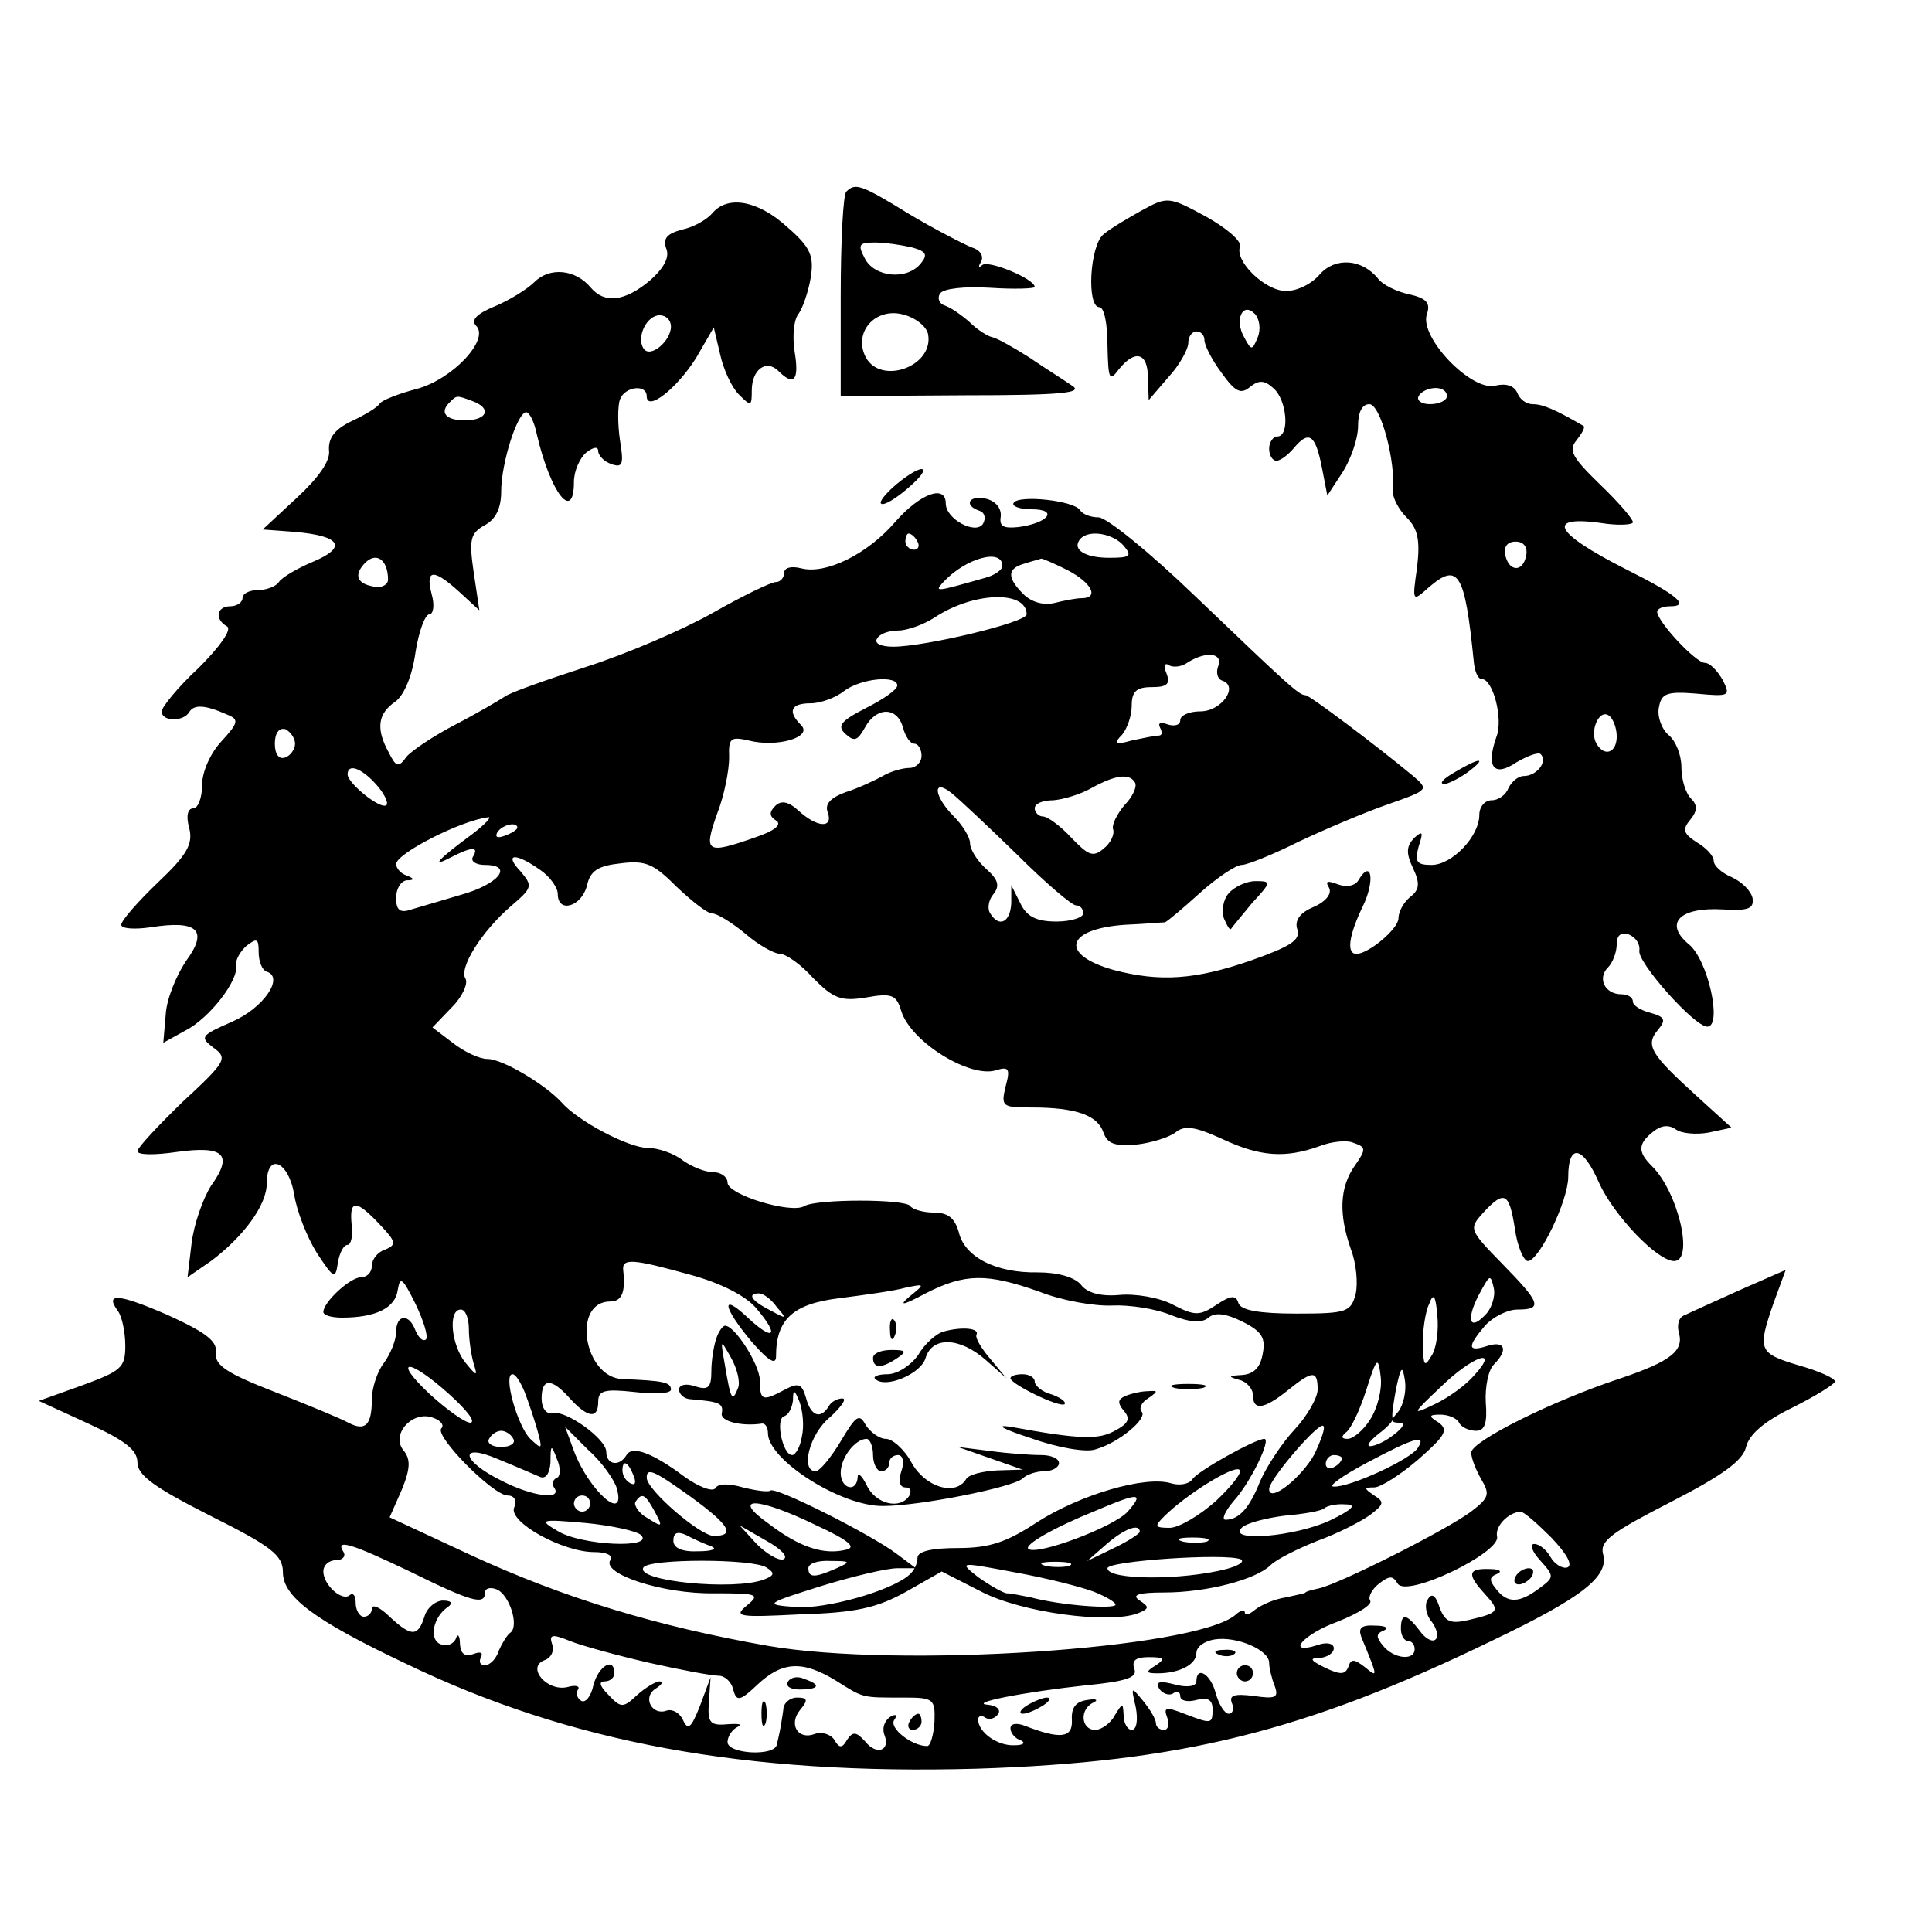 <?xml version="1.0" standalone="no"?>
<!DOCTYPE svg PUBLIC "-//W3C//DTD SVG 20010904//EN"
 "http://www.w3.org/TR/2001/REC-SVG-20010904/DTD/svg10.dtd">
<svg version="1.0" xmlns="http://www.w3.org/2000/svg"
 width="239pt" height="239pt" viewBox="0 0 239 239"
 preserveAspectRatio="xMidYMid meet">
<g transform="translate(0,239) scale(0.1,-0.1)"
fill="#000000" stroke="none">
<path d="M1047 2153 c-4 -3 -7 -62 -7 -130 l0 -123 153 1 c121 0 148 3 133 12
-10 7 -34 22 -53 35 -19 12 -40 24 -46 25 -5 1 -18 9 -27 18 -10 9 -23 18 -31
21 -7 2 -10 9 -6 15 4 6 30 9 62 7 30 -2 55 -1 55 1 0 10 -58 34 -65 27 -5 -4
-5 -2 -1 5 3 7 -2 14 -12 17 -10 4 -45 22 -77 41 -60 37 -67 39 -78 28z m81
-69 c18 -5 20 -9 11 -20 -17 -21 -57 -17 -69 6 -9 17 -8 20 12 20 13 0 33 -3
46 -6z m20 -107 c8 -40 -58 -64 -77 -29 -16 31 12 62 46 53 16 -4 29 -15 31
-24z"/>
<path d="M1413 2130 c-18 -10 -40 -23 -48 -30 -17 -14 -21 -90 -5 -90 6 0 10
-21 10 -47 1 -42 2 -46 14 -30 20 25 36 21 36 -10 l1 -28 24 28 c14 15 25 35
25 43 0 8 5 14 10 14 6 0 10 -5 10 -11 0 -6 9 -24 21 -40 17 -24 24 -27 35
-18 11 9 18 9 29 -1 17 -14 21 -60 5 -60 -5 0 -10 -7 -10 -15 0 -8 4 -15 9
-15 5 0 14 7 21 15 19 23 27 18 35 -22 l7 -36 19 29 c10 16 19 41 19 57 0 17
5 27 14 27 14 0 33 -72 29 -108 0 -8 7 -22 17 -32 14 -14 17 -28 13 -62 -6
-42 -6 -43 14 -25 37 32 45 19 56 -90 1 -13 5 -23 10 -23 14 0 27 -50 18 -72
-13 -37 -3 -50 25 -31 14 8 27 13 30 10 9 -9 -5 -27 -21 -27 -7 0 -15 -7 -19
-15 -3 -8 -12 -15 -21 -15 -8 0 -15 -8 -15 -18 0 -27 -34 -62 -59 -62 -19 0
-21 4 -16 23 6 18 5 20 -6 10 -9 -10 -10 -18 -1 -37 9 -19 8 -27 -4 -36 -8 -7
-14 -18 -14 -26 0 -13 -37 -44 -52 -44 -13 0 -9 24 8 59 15 31 11 59 -5 33 -4
-8 -15 -10 -26 -6 -13 5 -16 4 -11 -4 4 -7 -3 -17 -19 -24 -17 -7 -24 -17 -20
-28 4 -13 -9 -21 -57 -38 -69 -24 -113 -27 -170 -12 -68 19 -60 51 14 56 24 1
45 3 49 3 3 1 22 17 43 36 21 19 45 35 52 35 7 0 39 13 71 29 32 15 81 36 110
46 51 18 51 18 30 36 -46 38 -127 99 -132 99 -8 0 -20 11 -137 123 -55 53
-109 97 -119 97 -10 0 -20 4 -23 9 -8 12 -76 19 -82 9 -3 -4 7 -8 22 -8 34 0
21 -17 -16 -22 -19 -2 -24 1 -22 13 1 10 -6 19 -18 22 -21 5 -29 -8 -8 -15 6
-2 8 -9 4 -16 -9 -14 -46 6 -46 25 0 24 -31 13 -62 -22 -35 -41 -87 -66 -117
-58 -12 3 -21 1 -21 -6 0 -6 -5 -11 -10 -11 -6 0 -41 -17 -78 -38 -37 -21
-107 -51 -157 -67 -49 -16 -95 -32 -101 -37 -6 -4 -33 -20 -60 -34 -27 -14
-54 -32 -61 -40 -10 -14 -13 -13 -22 5 -16 29 -14 48 8 63 11 8 21 32 25 61 4
26 12 47 17 47 5 0 7 11 3 25 -8 31 2 32 34 3 l25 -23 -7 47 c-6 41 -4 48 13
58 14 7 21 21 21 42 0 35 20 98 31 98 4 0 10 -12 13 -27 17 -73 46 -110 46
-59 0 13 7 29 15 36 9 7 15 8 15 2 0 -5 7 -13 16 -16 14 -5 16 -1 11 29 -3 20
-3 43 0 51 6 16 33 19 33 4 0 -20 37 9 61 47 l22 38 8 -34 c4 -18 14 -40 23
-49 15 -15 16 -15 16 5 0 26 18 39 33 24 19 -19 26 -12 20 24 -3 19 -1 40 5
47 5 7 12 27 15 45 4 26 0 37 -29 62 -36 33 -74 40 -93 17 -7 -8 -23 -17 -37
-20 -19 -5 -24 -11 -20 -23 5 -11 -3 -25 -20 -40 -31 -26 -56 -29 -73 -9 -19
23 -51 26 -70 7 -9 -9 -32 -23 -49 -30 -22 -9 -30 -17 -23 -24 17 -17 -29 -66
-73 -78 -23 -6 -43 -14 -46 -18 -3 -5 -18 -14 -35 -22 -21 -10 -29 -21 -28
-36 2 -13 -13 -34 -40 -59 l-42 -39 40 -3 c57 -5 65 -19 22 -37 -19 -8 -38
-19 -42 -25 -3 -5 -15 -10 -26 -10 -10 0 -19 -4 -19 -10 0 -5 -7 -10 -15 -10
-17 0 -20 -16 -4 -25 6 -4 -9 -25 -35 -51 -26 -24 -46 -49 -46 -54 0 -13 27
-13 34 -1 6 10 20 9 47 -3 15 -6 14 -10 -7 -33 -14 -15 -24 -38 -24 -54 0 -16
-5 -29 -11 -29 -7 0 -9 -10 -5 -24 5 -20 -2 -33 -39 -68 -25 -24 -45 -47 -45
-52 0 -5 17 -6 37 -3 58 9 71 -4 43 -42 -12 -18 -24 -47 -25 -66 l-3 -35 27
15 c30 15 67 63 63 81 -1 6 5 17 13 24 13 10 15 9 15 -8 0 -11 4 -22 10 -24
22 -7 -4 -45 -43 -62 -39 -17 -40 -19 -23 -32 18 -13 16 -17 -38 -67 -31 -30
-56 -57 -56 -61 0 -5 22 -5 49 -1 58 8 70 -3 42 -42 -10 -16 -21 -47 -24 -71
l-5 -42 29 20 c40 30 69 69 69 96 0 39 27 28 34 -14 3 -20 16 -53 28 -72 21
-32 23 -33 26 -12 2 12 7 22 12 22 4 0 7 11 5 25 -3 31 5 32 35 0 20 -21 21
-25 6 -31 -9 -3 -16 -12 -16 -20 0 -8 -6 -14 -13 -14 -14 0 -47 -31 -47 -43 0
-4 10 -7 23 -7 42 0 66 12 69 34 3 18 6 15 22 -17 10 -21 16 -40 13 -44 -4 -3
-9 2 -13 11 -8 22 -24 20 -24 -2 0 -10 -7 -27 -15 -38 -8 -10 -15 -31 -15 -45
0 -32 -8 -40 -29 -29 -9 5 -50 22 -91 38 -59 23 -75 33 -73 49 2 14 -13 25
-59 46 -62 27 -79 28 -62 5 5 -7 9 -26 9 -43 0 -27 -5 -31 -54 -49 l-53 -19
61 -28 c46 -21 61 -33 61 -48 0 -16 21 -31 90 -66 76 -38 90 -49 90 -70 0 -30
38 -59 152 -113 203 -98 420 -138 706 -130 252 8 406 46 637 158 113 54 146
80 138 108 -4 16 12 27 84 64 64 33 89 51 93 68 4 16 23 32 58 49 28 14 52 29
52 32 0 4 -20 13 -45 20 -50 15 -51 19 -31 77 l15 41 -57 -25 c-31 -14 -62
-28 -68 -31 -7 -2 -10 -12 -7 -22 6 -22 -10 -35 -72 -56 -85 -28 -185 -78
-185 -92 0 -7 6 -22 13 -34 10 -17 9 -22 -12 -38 -28 -22 -167 -92 -190 -96
-9 -2 -16 -4 -16 -5 0 -1 -11 -3 -24 -6 -14 -2 -30 -9 -38 -15 -7 -6 -13 -8
-13 -4 0 4 -6 3 -12 -3 -51 -42 -416 -66 -578 -38 -137 24 -252 59 -367 112
l-101 47 15 34 c11 27 11 38 2 49 -16 20 12 50 37 40 9 -3 14 -9 10 -13 -9 -9
64 -83 82 -83 8 0 12 -6 8 -15 -7 -18 60 -55 99 -55 15 0 24 -4 20 -10 -11
-17 65 -42 128 -41 54 0 58 -1 41 -15 -17 -14 -11 -15 67 -11 68 2 94 8 130
28 l44 25 49 -25 c50 -26 157 -40 193 -27 15 6 15 8 3 16 -11 7 -2 10 30 10
53 0 114 16 132 34 7 7 33 20 58 30 25 9 54 24 65 32 17 13 18 16 5 24 -13 9
-13 10 0 10 8 0 33 16 55 35 33 29 37 36 25 45 -13 8 -13 10 2 10 9 0 20 -4
23 -10 3 -6 13 -10 21 -10 11 0 14 10 12 35 -1 19 3 40 10 47 18 18 14 30 -8
23 -25 -8 -25 -1 -3 25 10 11 28 20 40 20 32 0 29 8 -19 57 -41 42 -41 43 -23
63 26 28 32 25 39 -20 3 -22 11 -40 16 -40 14 0 50 75 50 104 0 42 18 39 38
-7 18 -40 72 -97 93 -97 25 0 5 86 -28 118 -17 17 -17 27 2 42 10 8 19 9 28 3
6 -5 25 -7 41 -4 l28 6 -44 40 c-56 51 -63 62 -47 81 10 12 9 16 -9 21 -12 3
-22 9 -22 14 0 5 -6 9 -14 9 -21 0 -30 20 -17 33 6 6 11 19 11 29 0 11 5 15
15 12 9 -4 14 -12 13 -20 -3 -14 68 -94 84 -94 19 0 1 83 -23 102 -31 26 -11
46 42 43 32 -2 39 1 37 14 -2 9 -13 20 -26 26 -12 5 -22 14 -22 20 0 6 -9 16
-21 23 -17 11 -18 16 -8 28 9 11 9 18 1 26 -7 7 -12 24 -12 39 0 15 -7 32 -15
39 -9 7 -15 23 -13 34 3 18 9 21 46 18 42 -4 43 -3 33 17 -7 12 -16 21 -22 21
-11 0 -58 50 -59 63 0 4 7 7 16 7 25 0 9 14 -53 45 -93 47 -103 69 -25 57 17
-2 32 -1 32 2 0 4 -18 25 -41 47 -34 33 -39 42 -29 54 7 9 11 16 9 18 -36 21
-51 27 -63 27 -8 0 -16 6 -19 14 -4 9 -14 12 -27 9 -29 -8 -94 59 -85 88 5 14
0 20 -22 25 -15 3 -33 12 -38 19 -20 25 -53 27 -72 6 -10 -12 -28 -21 -42 -21
-26 0 -64 37 -57 55 2 7 -17 23 -42 37 -46 25 -48 25 -79 8z m143 -157 c-7
-17 -8 -17 -17 0 -12 21 -2 44 13 29 6 -6 8 -19 4 -29z m-726 13 c0 -18 -26
-40 -34 -27 -9 14 4 41 20 41 8 0 14 -6 14 -14z m960 -86 c0 -5 -9 -10 -21
-10 -11 0 -17 5 -14 10 3 6 13 10 21 10 8 0 14 -4 14 -10z m-1206 -6 c25 -9
19 -24 -9 -24 -24 0 -32 10 -18 23 8 8 8 8 27 1z m551 -174 c3 -5 1 -10 -4
-10 -6 0 -11 5 -11 10 0 6 2 10 4 10 3 0 8 -4 11 -10z m255 -5 c11 -13 8 -15
-18 -15 -31 0 -47 11 -35 24 11 11 40 6 53 -9z m498 -12 c-4 -22 -22 -20 -26
1 -2 10 3 16 13 16 10 0 15 -7 13 -17z m-1408 -30 c0 -6 -7 -10 -15 -9 -23 3
-28 14 -14 29 14 15 29 5 29 -20z m760 17 c0 -5 -10 -12 -22 -15 -60 -17 -63
-18 -51 -5 28 30 73 42 73 20z m80 -5 c31 -16 40 -35 18 -35 -7 0 -22 -3 -34
-6 -13 -3 -28 1 -38 11 -21 21 -20 32 2 38 9 3 18 5 20 6 2 0 16 -6 32 -14z
m-50 -55 c0 -10 -126 -40 -165 -40 -15 0 -24 4 -20 10 3 6 15 10 26 10 11 0
31 7 45 16 48 32 114 34 114 4z m237 -64 c-3 -8 -1 -16 5 -18 21 -7 -1 -38
-27 -38 -14 0 -25 -5 -25 -11 0 -6 -7 -8 -16 -5 -8 3 -12 2 -9 -4 3 -6 3 -10
-2 -10 -4 0 -19 -3 -33 -6 -21 -6 -23 -4 -12 7 6 7 12 23 12 36 0 18 6 23 25
23 19 0 23 4 18 17 -4 9 -2 14 3 10 6 -3 16 -2 24 4 23 14 43 11 37 -5z m-397
-24 c0 -5 -17 -17 -39 -28 -31 -16 -36 -22 -25 -32 11 -10 15 -8 24 8 14 26
40 26 47 0 3 -11 9 -20 14 -20 5 0 9 -7 9 -15 0 -8 -7 -15 -15 -15 -8 0 -23
-4 -33 -10 -9 -5 -30 -15 -46 -20 -19 -7 -26 -15 -22 -25 7 -20 -13 -19 -36 2
-13 12 -22 13 -29 6 -8 -8 -7 -13 1 -18 8 -5 -2 -13 -26 -21 -60 -21 -64 -19
-47 29 9 23 15 54 15 70 -1 24 2 26 24 21 35 -9 80 4 65 19 -17 17 -13 27 12
27 12 0 31 7 41 15 21 16 66 20 66 7z m890 -63 c0 -20 -15 -26 -25 -9 -9 15 3
43 15 35 5 -3 10 -15 10 -26z m-1635 -9 c0 -7 -6 -15 -12 -17 -8 -3 -13 4 -13
17 0 13 5 20 13 18 6 -3 12 -11 12 -18z m100 -50 c10 -11 16 -23 13 -26 -7 -6
-48 27 -48 38 0 14 17 8 35 -12z m939 2 c3 -5 -3 -18 -13 -28 -9 -11 -16 -24
-14 -30 2 -6 -3 -17 -12 -24 -13 -11 -19 -8 -40 14 -13 14 -29 26 -35 26 -5 0
-10 5 -10 10 0 6 10 10 23 10 12 1 33 7 47 15 29 16 47 19 54 7z m-146 -89
c35 -35 68 -63 73 -63 5 0 9 -4 9 -10 0 -5 -15 -10 -33 -10 -25 0 -37 6 -45
23 l-11 22 0 -22 c-1 -24 -15 -31 -26 -13 -4 6 -2 17 4 24 8 10 6 18 -9 31
-11 10 -20 24 -20 32 0 7 -9 22 -20 33 -25 25 -27 48 -3 29 10 -8 46 -42 81
-76z m-674 25 c-42 -31 -52 -42 -27 -29 27 14 36 14 28 1 -3 -5 3 -10 15 -10
36 0 17 -24 -30 -37 -23 -7 -51 -15 -61 -18 -14 -5 -19 -1 -19 14 0 12 6 21
13 22 10 0 10 2 0 6 -7 2 -13 9 -13 14 0 13 80 54 114 58 5 1 -4 -9 -20 -21z
m56 8 c0 -2 -7 -7 -16 -10 -8 -3 -12 -2 -9 4 6 10 25 14 25 6z m28 -52 c12 -8
22 -22 22 -30 0 -24 29 -16 36 10 4 19 14 25 42 28 31 4 41 -1 69 -29 19 -18
38 -33 44 -33 6 0 24 -11 41 -25 16 -14 36 -25 43 -25 7 0 26 -13 41 -30 25
-25 34 -29 65 -24 33 6 38 3 44 -17 12 -38 85 -83 117 -73 16 5 18 2 12 -20
-6 -25 -4 -26 32 -26 56 0 82 -10 89 -31 5 -14 14 -17 40 -15 19 2 41 9 49 15
11 9 23 8 58 -8 47 -22 78 -24 120 -9 15 6 35 8 43 4 15 -5 15 -8 1 -28 -19
-27 -20 -60 -5 -103 7 -18 9 -43 6 -56 -6 -22 -11 -24 -73 -24 -46 0 -69 4
-72 13 -3 10 -9 10 -27 -2 -21 -14 -27 -14 -54 0 -17 9 -47 14 -67 12 -23 -2
-40 3 -47 13 -8 9 -28 15 -53 15 -52 -1 -91 19 -98 50 -5 17 -13 24 -31 24
-13 0 -26 4 -29 8 -5 9 -116 9 -131 0 -16 -10 -95 14 -95 29 0 7 -8 13 -18 13
-10 0 -27 7 -38 15 -10 8 -30 15 -43 15 -23 0 -86 33 -106 56 -20 22 -73 54
-92 54 -10 0 -29 9 -43 20 l-25 19 24 25 c13 13 20 29 17 35 -9 13 20 59 56
90 27 23 27 25 12 43 -21 22 -7 24 24 2z m186 -501 c37 -10 69 -26 82 -42 29
-34 21 -41 -11 -11 -34 32 -31 13 5 -30 21 -24 30 -29 30 -18 0 46 21 65 78
72 31 4 68 9 82 13 24 5 25 5 5 -11 -14 -12 -8 -11 20 4 49 25 76 25 141 2 28
-11 68 -18 90 -17 21 1 54 -4 73 -12 23 -9 38 -10 46 -3 8 7 22 5 42 -5 24
-12 29 -20 25 -40 -3 -17 -11 -25 -26 -26 -17 -1 -17 -2 -3 -6 9 -2 17 -11 17
-19 0 -19 13 -18 43 6 31 25 37 25 37 1 0 -10 -13 -33 -29 -50 -15 -16 -34
-45 -42 -63 -13 -33 -26 -48 -43 -48 -5 0 -1 10 10 23 21 23 47 77 38 77 -11
0 -83 -40 -89 -50 -4 -6 -16 -8 -26 -5 -32 10 -113 -14 -166 -48 -38 -25 -59
-32 -98 -32 -32 0 -50 -4 -50 -12 0 -7 -4 -16 -10 -21 -22 -20 -104 -43 -141
-40 -39 3 -38 4 32 26 39 12 81 22 94 22 l23 0 -24 18 c-32 24 -151 84 -156
78 -3 -2 -18 0 -34 4 -17 5 -31 5 -34 -1 -4 -5 -21 2 -38 14 -40 30 -65 39
-72 27 -9 -15 -25 -12 -25 4 0 16 -50 52 -67 48 -7 -2 -13 6 -13 18 0 25 12
26 35 0 22 -24 35 -26 35 -4 0 14 8 16 45 12 25 -3 45 -2 45 3 0 9 -9 11 -60
13 -48 2 -63 96 -15 96 14 0 19 11 16 38 -2 16 11 15 83 -5z m982 -51 c-20
-20 -22 -1 -4 31 11 20 12 21 16 3 2 -10 -3 -26 -12 -34z m-875 11 c13 -15 12
-15 -8 -4 -24 12 -29 21 -14 21 5 0 15 -7 22 -17z m810 -60 c-9 -15 -10 -13
-11 14 0 17 3 40 8 50 5 14 8 11 10 -14 2 -18 -1 -41 -7 -50z m-1191 33 c0
-13 3 -33 6 -43 5 -16 4 -16 -10 1 -18 22 -22 66 -6 66 6 0 10 -11 10 -24z
m1115 -112 c-8 -13 -21 -24 -28 -24 -8 0 -8 3 -2 8 6 4 17 27 25 52 13 41 15
43 18 17 2 -16 -4 -39 -13 -53z m129 55 c-10 -12 -32 -28 -49 -36 -29 -14 -29
-13 7 21 40 39 74 50 42 15z m-1268 -24 c21 -19 33 -34 26 -35 -7 0 -29 16
-50 35 -48 45 -27 46 24 0z m1174 -21 c-10 -11 -10 -14 1 -14 8 0 5 -6 -7 -15
-10 -8 -23 -14 -29 -14 -5 0 -1 6 10 15 11 8 19 17 18 19 -2 3 1 20 4 37 6 28
8 30 11 10 2 -13 -2 -30 -8 -38z m-1081 24 c5 -13 12 -34 16 -48 6 -23 6 -24
-9 -10 -16 16 -34 80 -22 80 4 0 10 -10 15 -22z m977 -77 c-16 -29 -56 -61
-56 -43 0 12 62 84 67 78 3 -2 -3 -18 -11 -35z m-991 19 c3 -5 -3 -10 -15 -10
-12 0 -18 5 -15 10 3 6 10 10 15 10 5 0 12 -4 15 -10z m128 -61 c12 -44 -34
-4 -53 46 l-11 30 29 -29 c17 -15 32 -37 35 -47z m991 50 c-8 -14 -84 -49
-104 -48 -8 0 10 13 40 29 60 32 75 36 64 19z m-1086 -36 c7 -3 12 4 13 18 0
22 1 23 8 4 5 -11 4 -22 0 -23 -5 -2 -7 -8 -3 -13 9 -15 -28 -10 -65 9 -51 25
-54 48 -5 27 22 -9 45 -19 52 -22z m992 23 c0 -3 -4 -8 -10 -11 -5 -3 -10 -1
-10 4 0 6 5 11 10 11 6 0 10 -2 10 -4z m-876 -22 c3 -8 2 -12 -4 -9 -6 3 -10
10 -10 16 0 14 7 11 14 -7z m721 -30 c-21 -19 -47 -34 -58 -34 -19 0 -19 2 -7
14 27 27 85 63 93 58 5 -2 -8 -19 -28 -38z m-650 4 c48 -35 55 -48 28 -48 -17
0 -83 57 -83 72 0 13 9 9 55 -24z m-125 -8 c0 -5 -4 -10 -10 -10 -5 0 -10 5
-10 10 0 6 5 10 10 10 6 0 10 -4 10 -10z m80 -10 c10 -19 10 -20 -9 -8 -11 6
-17 16 -15 20 8 12 12 10 24 -12z m585 0 c-17 -19 -113 -55 -123 -46 -5 5 31
26 83 47 54 23 61 23 40 -1z m-385 -17 c39 -18 50 -27 37 -30 -28 -7 -58 3
-96 32 -48 34 -15 34 59 -2z m635 6 c-43 -20 -127 -27 -109 -9 6 6 30 12 53
15 24 2 46 6 49 9 3 3 15 6 26 5 15 0 10 -6 -19 -20z m274 -21 c19 -20 27 -34
20 -37 -6 -2 -16 4 -21 13 -5 9 -14 16 -20 16 -6 0 -3 -9 7 -20 18 -20 18 -21
-1 -35 -24 -18 -39 -19 -53 -1 -9 11 -9 15 1 19 7 3 3 6 -9 6 -27 1 -29 -6 -6
-31 19 -21 18 -23 -20 -32 -22 -5 -29 -3 -36 15 -5 16 -10 19 -15 10 -4 -6 -2
-19 5 -27 6 -8 9 -18 5 -22 -4 -4 -13 1 -20 11 -16 21 -23 22 -23 2 0 -8 4
-15 9 -15 4 0 8 -4 8 -10 0 -15 -26 -12 -39 4 -9 11 -9 15 1 19 7 3 2 6 -11 6
-17 1 -21 -3 -17 -14 21 -51 21 -51 4 -37 -13 10 -17 10 -20 0 -4 -10 -10 -10
-29 -1 -18 9 -20 12 -6 12 9 1 17 6 17 12 0 6 -9 8 -20 4 -40 -13 -19 13 25
29 25 10 43 21 40 26 -3 4 2 14 11 21 13 10 17 10 23 0 11 -18 127 38 123 58
-3 13 14 30 29 31 4 0 21 -15 38 -32z m-1126 3 c17 -17 -74 -13 -103 5 -24 14
-22 15 34 10 32 -3 64 -10 69 -15z m87 -14 c8 -3 1 -6 -16 -6 -20 -1 -31 4
-31 13 0 10 5 12 16 7 9 -5 23 -11 31 -14z m89 -16 c-6 -2 -21 7 -33 19 l-21
23 33 -19 c18 -10 28 -20 21 -23z m441 34 c0 -2 -15 -12 -32 -20 l-33 -16 24
21 c22 19 41 26 41 15z m83 -12 c-7 -2 -21 -2 -30 0 -10 3 -4 5 12 5 17 0 24
-2 18 -5z m-984 -38 c75 -37 91 -41 91 -25 0 5 6 7 14 4 16 -6 29 -46 17 -54
-4 -3 -10 -13 -14 -22 -3 -10 -11 -18 -17 -18 -6 0 -8 4 -5 10 3 6 -1 7 -9 4
-11 -4 -16 0 -17 12 0 11 -3 14 -5 7 -3 -7 -11 -10 -19 -7 -15 6 -9 34 9 46 7
5 4 8 -6 8 -9 0 -20 -9 -23 -20 -8 -25 -16 -25 -43 0 -12 12 -22 16 -22 10 0
-5 -4 -10 -10 -10 -5 0 -10 8 -10 17 0 9 -3 13 -7 10 -9 -9 -33 12 -33 29 0 8
7 14 16 14 8 0 12 5 9 10 -11 17 9 11 84 -25z m1008 4 c-54 -14 -147 -14 -147
1 0 9 146 19 165 11 5 -3 -3 -8 -18 -12z m-569 2 c11 -7 10 -10 -3 -15 -37
-14 -160 -2 -149 15 7 11 135 11 152 0z m87 -1 c-27 -12 -35 -12 -35 0 0 6 12
10 28 9 24 0 25 -1 7 -9z m318 -29 c15 -6 27 -13 27 -16 0 -6 -68 -1 -105 9
-11 2 -24 5 -30 5 -5 1 -21 10 -35 20 -24 19 -24 19 45 6 39 -7 82 -18 98 -24z
m-30 32 c-7 -2 -21 -2 -30 0 -10 3 -4 5 12 5 17 0 24 -2 18 -5z m-520 -120
c40 -9 78 -16 86 -16 8 0 16 -8 18 -17 4 -15 8 -15 30 6 31 29 56 30 97 5 35
-22 31 -21 85 -21 36 0 38 -2 37 -30 -1 -16 -5 -30 -9 -30 -19 0 -47 22 -41
32 5 7 2 8 -5 4 -7 -5 -10 -14 -7 -22 8 -20 -10 -26 -24 -8 -11 12 -15 12 -22
2 -6 -11 -10 -11 -16 0 -5 7 -16 10 -24 7 -21 -8 -33 12 -18 30 10 12 9 15 -4
15 -9 0 -17 -7 -17 -15 -1 -8 -3 -19 -4 -25 -1 -5 -3 -14 -4 -18 -2 -15 -61
-12 -61 3 0 7 6 16 13 19 6 3 1 4 -13 3 -22 -2 -25 2 -23 28 l2 30 -13 -35
c-11 -28 -15 -31 -21 -18 -4 9 -13 14 -20 12 -18 -7 -31 16 -14 27 8 5 10 9 5
9 -5 0 -18 -8 -28 -17 -17 -16 -20 -16 -35 0 -11 11 -13 17 -5 17 7 0 12 5 12
10 0 21 -20 9 -26 -15 -3 -14 -10 -22 -15 -19 -5 3 -7 9 -4 14 3 4 -3 6 -13 3
-25 -6 -51 24 -29 33 9 3 13 12 10 20 -4 12 0 13 22 4 15 -6 59 -18 98 -27z
m767 0 c0 -6 3 -19 7 -29 5 -14 1 -16 -26 -12 -24 3 -31 1 -27 -9 3 -7 1 -13
-4 -13 -5 0 -12 11 -16 25 -6 24 -24 35 -24 15 0 -6 -11 -8 -26 -4 -19 5 -25
4 -20 -5 4 -6 12 -9 17 -6 5 4 9 2 9 -3 0 -6 9 -8 20 -5 14 4 20 0 20 -11 0
-19 -1 -19 -35 -6 -23 9 -26 8 -21 -5 3 -8 1 -15 -4 -15 -6 0 -10 4 -10 8 0 5
-7 17 -16 28 -15 18 -15 18 -9 -8 3 -16 1 -28 -5 -28 -5 0 -10 8 -10 18 -1 16
-1 16 -11 0 -5 -10 -17 -18 -24 -18 -18 0 -20 26 -2 34 6 3 3 5 -8 3 -14 -2
-20 -9 -19 -25 1 -22 -14 -24 -58 -7 -10 4 -18 3 -18 -3 0 -6 6 -13 13 -15 6
-3 3 -6 -8 -6 -21 -1 -45 16 -45 32 0 4 4 6 9 2 5 -3 12 -1 16 5 3 5 -2 10
-12 11 -28 2 45 16 119 24 52 5 66 10 61 21 -3 10 2 14 18 14 19 0 21 -2 9
-10 -13 -8 -13 -10 2 -10 27 0 48 11 48 25 0 8 10 15 23 17 27 4 67 -13 67
-29z"/>
<path d="M1101 744 c0 -11 3 -14 6 -6 3 7 2 16 -1 19 -3 4 -6 -2 -5 -13z"/>
<path d="M886 734 c-3 -9 -6 -27 -6 -40 0 -21 -4 -24 -20 -19 -11 4 -20 2 -20
-4 0 -6 7 -12 15 -12 35 -3 40 -5 38 -17 -3 -10 24 -17 50 -13 4 0 7 -5 7 -12
0 -33 91 -91 143 -90 44 0 160 23 172 34 5 5 17 9 27 9 10 0 18 5 18 10 0 6
-10 10 -22 10 -13 0 -41 2 -63 5 l-40 5 40 -14 40 -14 -32 -1 c-17 -1 -35 -5
-38 -11 -13 -21 -50 -10 -67 20 -9 17 -24 30 -32 30 -8 0 -19 8 -25 17 -8 15
-12 12 -31 -20 -12 -20 -26 -37 -31 -37 -19 0 -8 46 18 67 14 13 21 23 15 23
-6 0 -14 -4 -17 -10 -10 -16 -22 -12 -28 11 -5 17 -9 19 -26 10 -28 -15 -31
-14 -31 12 -1 20 -31 67 -43 67 -3 0 -8 -7 -11 -16z m27 -61 c-7 -18 -9 -15
-16 27 -6 34 -6 34 7 11 8 -14 12 -31 9 -38z m79 -60 c-2 -13 -8 -23 -12 -23
-12 0 -21 45 -10 48 6 2 10 11 11 20 0 14 2 13 8 -2 4 -11 6 -30 3 -43z m88
-23 c0 -11 5 -20 10 -20 6 0 10 5 10 10 0 6 5 10 11 10 6 0 8 -9 4 -20 -4 -12
-2 -20 5 -20 6 0 8 -4 5 -10 -11 -18 -42 -11 -53 13 -6 12 -11 16 -11 10 -1
-20 -21 -15 -21 5 0 19 18 42 32 42 4 0 8 -9 8 -20z"/>
<path d="M1168 743 c-9 -2 -24 -15 -32 -29 -9 -13 -26 -24 -38 -24 -12 0 -19
-3 -15 -6 12 -12 56 6 62 26 8 27 42 26 74 -2 l26 -23 -20 24 c-11 13 -19 26
-17 30 4 8 -18 10 -40 4z"/>
<path d="M1080 710 c0 -13 11 -13 30 0 12 8 11 10 -7 10 -13 0 -23 -4 -23 -10z"/>
<path d="M1250 685 c0 -7 61 -37 67 -32 2 3 -5 8 -16 12 -12 3 -21 11 -21 16
0 5 -7 9 -15 9 -8 0 -15 -2 -15 -5z"/>
<path d="M1453 673 c9 -2 25 -2 35 0 9 3 1 5 -18 5 -19 0 -27 -2 -17 -5z"/>
<path d="M1392 663 c-9 -4 -10 -8 -2 -18 9 -10 6 -16 -11 -25 -20 -11 -42 -11
-129 5 -20 3 -9 -3 25 -14 33 -12 69 -18 80 -14 29 8 66 39 57 47 -3 4 0 11 8
16 13 9 13 10 0 9 -8 0 -21 -3 -28 -6z"/>
<path d="M1875 440 c-3 -5 -2 -10 4 -10 5 0 13 5 16 10 3 6 2 10 -4 10 -5 0
-13 -4 -16 -10z"/>
<path d="M975 310 c-4 -6 3 -10 14 -10 25 0 27 6 6 13 -8 4 -17 2 -20 -3z"/>
<path d="M942 270 c0 -14 2 -19 5 -12 2 6 2 18 0 25 -3 6 -5 1 -5 -13z"/>
<path d="M1125 260 c-3 -5 -1 -10 4 -10 6 0 11 5 11 10 0 6 -2 10 -4 10 -3 0
-8 -4 -11 -10z"/>
<path d="M1508 343 c7 -3 16 -2 19 1 4 3 -2 6 -13 5 -11 0 -14 -3 -6 -6z"/>
<path d="M1530 320 c0 -5 5 -10 10 -10 6 0 10 5 10 10 0 6 -4 10 -10 10 -5 0
-10 -4 -10 -10z"/>
<path d="M1270 280 c-8 -5 -10 -10 -5 -10 6 0 17 5 25 10 8 5 11 10 5 10 -5 0
-17 -5 -25 -10z"/>
<path d="M1109 1791 c-13 -11 -22 -22 -19 -24 3 -3 18 6 33 19 33 28 20 33
-14 5z"/>
<path d="M1800 1435 c-14 -8 -20 -14 -14 -15 5 0 19 7 30 15 24 18 16 19 -16
0z"/>
<path d="M1520 1285 c-7 -8 -9 -22 -6 -31 4 -9 7 -15 9 -13 1 2 13 16 26 32
24 26 24 27 4 27 -11 0 -26 -7 -33 -15z"/>
</g>
</svg>
